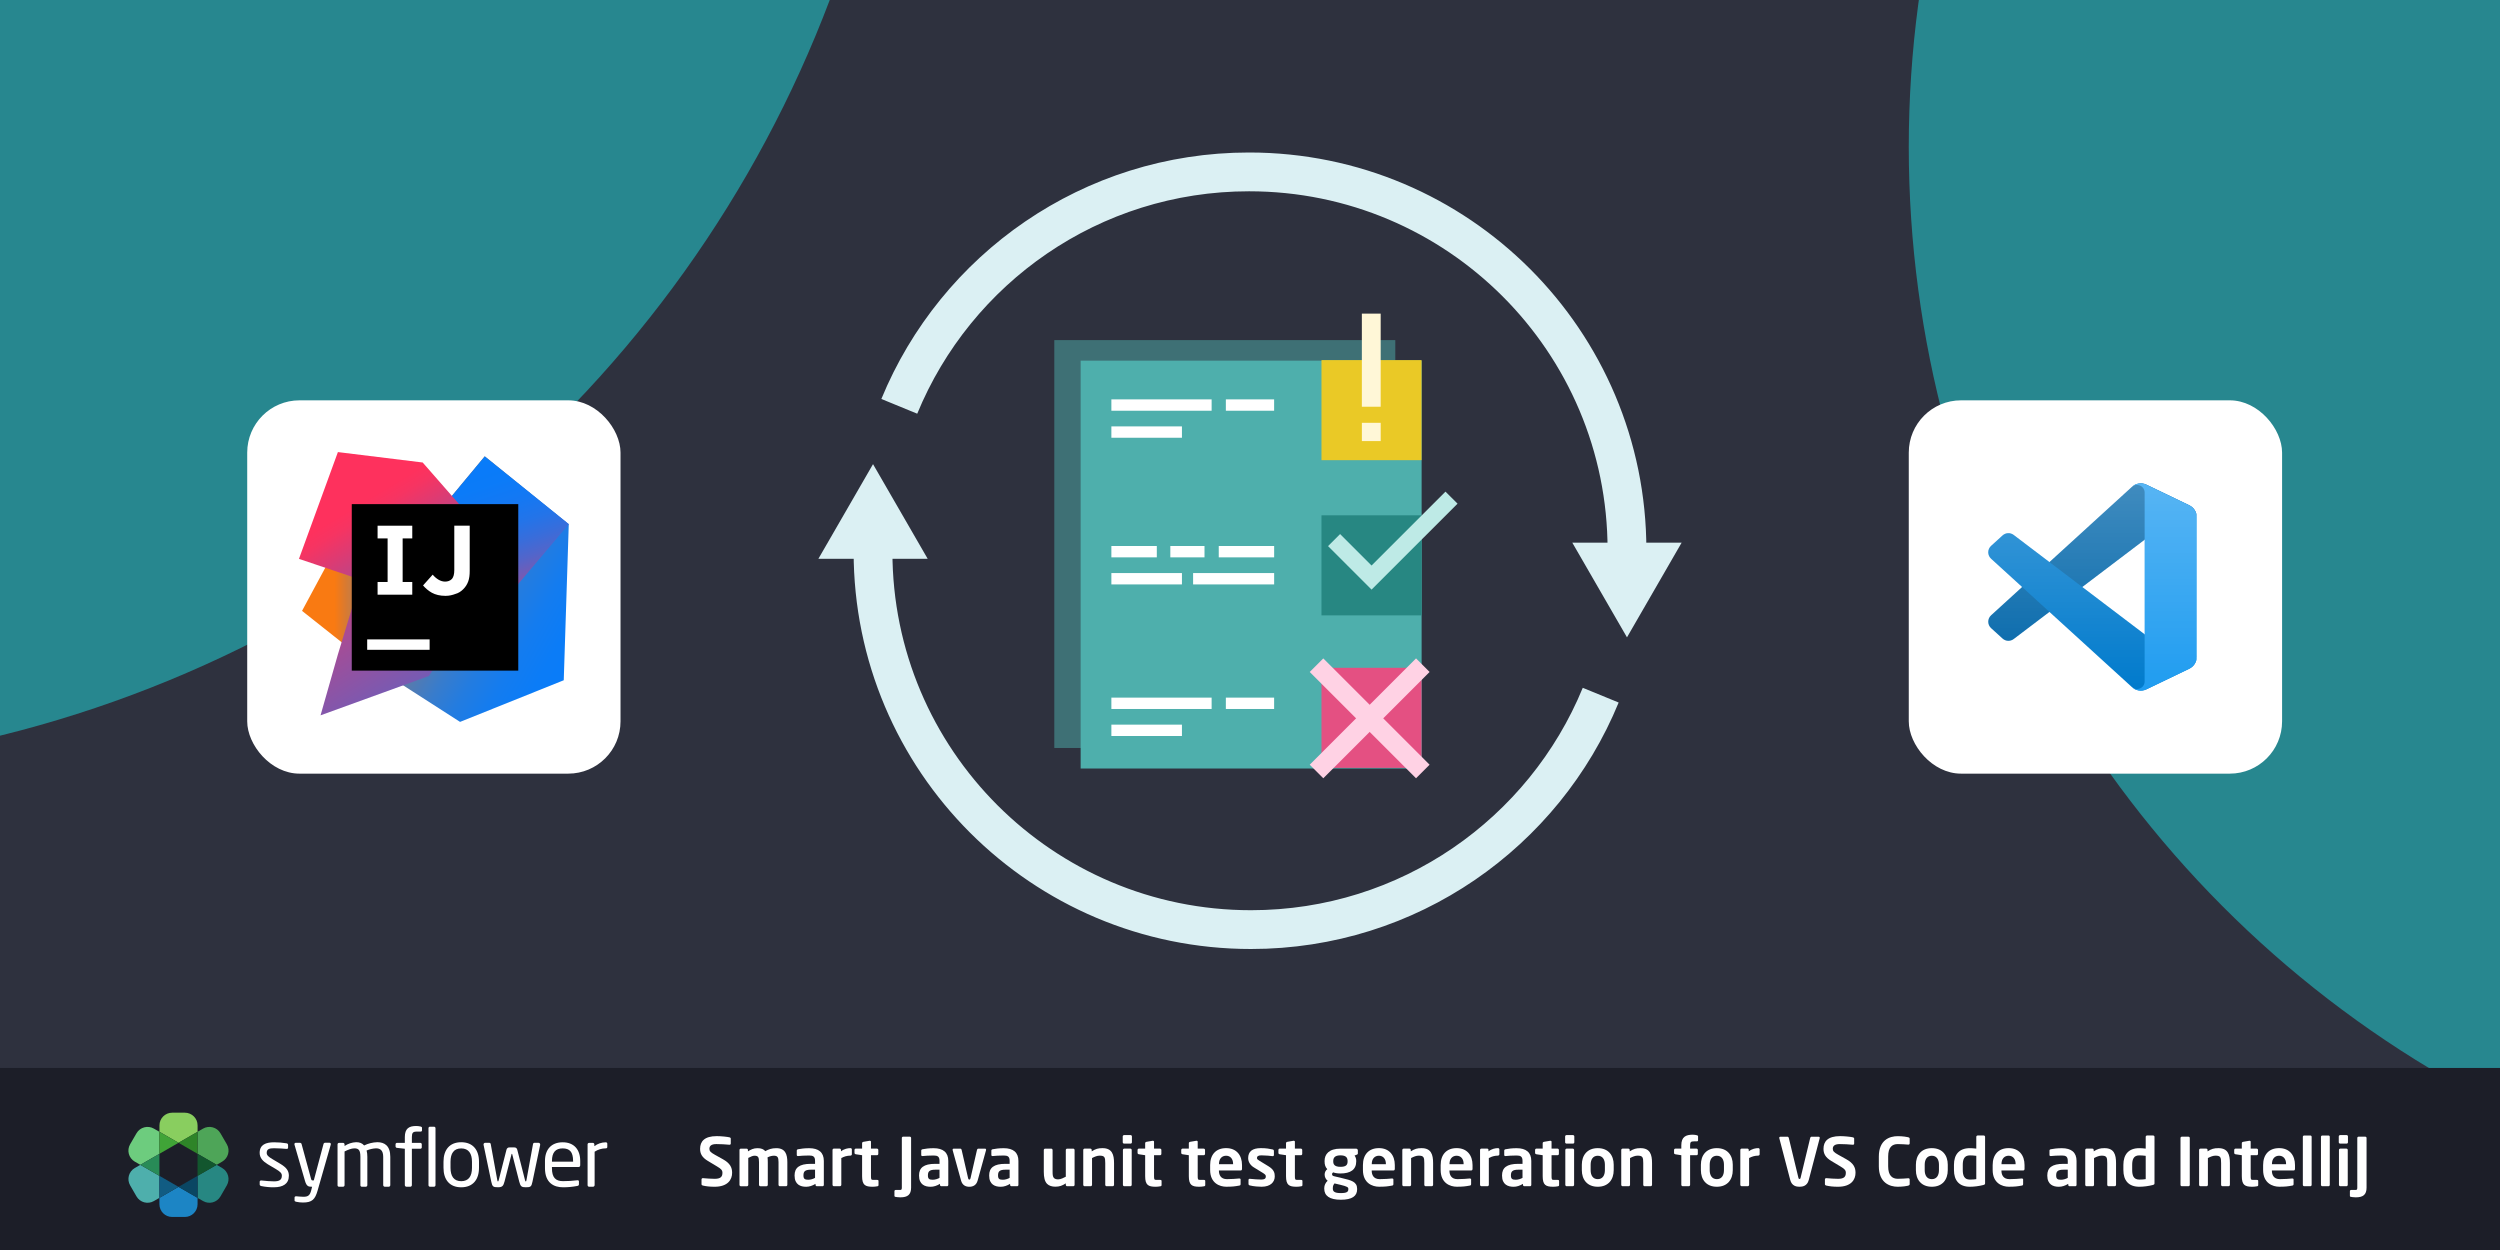 <?xml version="1.0" encoding="UTF-8" standalone="no"?>
<svg
   xmlns:dc="http://purl.org/dc/elements/1.1/"
   xmlns:cc="http://creativecommons.org/ns#"
   xmlns:rdf="http://www.w3.org/1999/02/22-rdf-syntax-ns#"
   xmlns:svg="http://www.w3.org/2000/svg"
   xmlns="http://www.w3.org/2000/svg"
   xmlns:sodipodi="http://sodipodi.sourceforge.net/DTD/sodipodi-0.dtd"
   xmlns:inkscape="http://www.inkscape.org/namespaces/inkscape"
   id="Layer_1"
   data-name="Layer 1"
   width="1200"
   height="600"
   viewBox="0 0 1200 600"
   version="1.1"
   sodipodi:docname="header.svg"
   inkscape:version="1.0.1 (3bc2e813f5, 2020-09-07)">
  <sodipodi:namedview
     pagecolor="#ffffff"
     bordercolor="#666666"
     borderopacity="1"
     objecttolerance="10"
     gridtolerance="10"
     guidetolerance="10"
     inkscape:pageopacity="0"
     inkscape:pageshadow="2"
     inkscape:window-width="1751"
     inkscape:window-height="1075"
     id="namedview341"
     showgrid="false"
     inkscape:zoom="0.82333333"
     inkscape:cx="599.47682"
     inkscape:cy="300.98719"
     inkscape:window-x="0"
     inkscape:window-y="0"
     inkscape:window-maximized="0"
     inkscape:current-layer="g338" />
  <defs
     id="defs81">
    <clipPath
       id="clippath">
      <rect
         width="1200"
         height="600"
         fill="none"
         id="rect2" />
    </clipPath>
    <linearGradient
       id="linear-gradient"
       x1="144.98"
       y1="-2572.86"
       x2="205.11"
       y2="-2572.86"
       gradientTransform="translate(0 -2281.67) scale(1 -1)"
       gradientUnits="userSpaceOnUse">
      <stop
         offset=".26"
         stop-color="#f97a12"
         id="stop5" />
      <stop
         offset=".46"
         stop-color="#b07b58"
         id="stop7" />
      <stop
         offset=".72"
         stop-color="#577bae"
         id="stop9" />
      <stop
         offset=".91"
         stop-color="#1e7ce5"
         id="stop11" />
      <stop
         offset="1"
         stop-color="#087cfa"
         id="stop13" />
    </linearGradient>
    <linearGradient
       id="linear-gradient-2"
       x1="191.15"
       y1="-2544.74"
       x2="290.42"
       y2="-2599.67"
       gradientTransform="translate(0 -2281.67) scale(1 -1)"
       gradientUnits="userSpaceOnUse">
      <stop
         offset="0"
         stop-color="#f97a12"
         id="stop16" />
      <stop
         offset=".07"
         stop-color="#cb7a3e"
         id="stop18" />
      <stop
         offset=".15"
         stop-color="#9e7b6a"
         id="stop20" />
      <stop
         offset=".24"
         stop-color="#757b91"
         id="stop22" />
      <stop
         offset=".33"
         stop-color="#537bb1"
         id="stop24" />
      <stop
         offset=".43"
         stop-color="#387ccc"
         id="stop26" />
      <stop
         offset=".54"
         stop-color="#237ce0"
         id="stop28" />
      <stop
         offset=".66"
         stop-color="#147cef"
         id="stop30" />
      <stop
         offset=".79"
         stop-color="#0b7cf7"
         id="stop32" />
      <stop
         offset="1"
         stop-color="#087cfa"
         id="stop34" />
    </linearGradient>
    <linearGradient
       id="linear-gradient-3"
       x1="260.49"
       y1="-2578.06"
       x2="232.86"
       y2="-2495.48"
       gradientTransform="translate(0 -2281.67) scale(1 -1)"
       gradientUnits="userSpaceOnUse">
      <stop
         offset="0"
         stop-color="#fe315d"
         id="stop37" />
      <stop
         offset=".08"
         stop-color="#cb417e"
         id="stop39" />
      <stop
         offset=".16"
         stop-color="#9e4e9b"
         id="stop41" />
      <stop
         offset=".25"
         stop-color="#755bb4"
         id="stop43" />
      <stop
         offset=".34"
         stop-color="#5365ca"
         id="stop45" />
      <stop
         offset=".44"
         stop-color="#386ddb"
         id="stop47" />
      <stop
         offset=".54"
         stop-color="#2374e9"
         id="stop49" />
      <stop
         offset=".66"
         stop-color="#1478f3"
         id="stop51" />
      <stop
         offset=".79"
         stop-color="#0b7bf8"
         id="stop53" />
      <stop
         offset="1"
         stop-color="#087cfa"
         id="stop55" />
    </linearGradient>
    <linearGradient
       id="linear-gradient-4"
       x1="163.28"
       y1="-2529.18"
       x2="246.17"
       y2="-2666.28"
       gradientTransform="translate(0 -2281.67) scale(1 -1)"
       gradientUnits="userSpaceOnUse">
      <stop
         offset="0"
         stop-color="#fe315d"
         id="stop58" />
      <stop
         offset=".04"
         stop-color="#f63462"
         id="stop60" />
      <stop
         offset=".1"
         stop-color="#df3a71"
         id="stop62" />
      <stop
         offset=".17"
         stop-color="#c24383"
         id="stop64" />
      <stop
         offset=".29"
         stop-color="#ad4a91"
         id="stop66" />
      <stop
         offset=".55"
         stop-color="#755bb4"
         id="stop68" />
      <stop
         offset=".92"
         stop-color="#1d76ed"
         id="stop70" />
      <stop
         offset="1"
         stop-color="#087cfa"
         id="stop72" />
    </linearGradient>
    <mask
       id="mask"
       x="941.6"
       y="217.84"
       width="128.49"
       height="127.82"
       maskUnits="userSpaceOnUse" />
    <linearGradient
       id="linear-gradient-5"
       x1="1005.77"
       y1="-2499.51"
       x2="1005.77"
       y2="-2627.33"
       gradientTransform="translate(0 -2281.67) scale(1 -1)"
       gradientUnits="userSpaceOnUse">
      <stop
         offset="0"
         stop-color="#fff"
         id="stop76" />
      <stop
         offset="1"
         stop-color="#fff"
         stop-opacity="0"
         id="stop78" />
    </linearGradient>
    <filter
       id="filter0_d"
       x="-8.394"
       y="15.829"
       width="116.727"
       height="92.246"
       filterUnits="userSpaceOnUse"
       color-interpolation-filters="sRGB">
      <feFlood
         flood-opacity="0"
         result="BackgroundImageFix"
         id="feFlood364" />
      <feColorMatrix
         in="SourceAlpha"
         type="matrix"
         values="0 0 0 0 0 0 0 0 0 0 0 0 0 0 0 0 0 0 127 0"
         id="feColorMatrix366" />
      <feOffset
         id="feOffset368" />
      <feGaussianBlur
         stdDeviation="4.167"
         id="feGaussianBlur370" />
      <feColorMatrix
         type="matrix"
         values="0 0 0 0 0 0 0 0 0 0 0 0 0 0 0 0 0 0 0.25 0"
         id="feColorMatrix372" />
      <feBlend
         mode="overlay"
         in2="BackgroundImageFix"
         result="effect1_dropShadow"
         id="feBlend374" />
      <feBlend
         mode="normal"
         in="SourceGraphic"
         in2="effect1_dropShadow"
         result="shape"
         id="feBlend376" />
    </filter>
    <filter
       id="filter1_d"
       x="60.417"
       y="-8.076"
       width="47.917"
       height="116.151"
       filterUnits="userSpaceOnUse"
       color-interpolation-filters="sRGB">
      <feFlood
         flood-opacity="0"
         result="BackgroundImageFix"
         id="feFlood379" />
      <feColorMatrix
         in="SourceAlpha"
         type="matrix"
         values="0 0 0 0 0 0 0 0 0 0 0 0 0 0 0 0 0 0 127 0"
         id="feColorMatrix381" />
      <feOffset
         id="feOffset383" />
      <feGaussianBlur
         stdDeviation="4.167"
         id="feGaussianBlur385" />
      <feColorMatrix
         type="matrix"
         values="0 0 0 0 0 0 0 0 0 0 0 0 0 0 0 0 0 0 0.25 0"
         id="feColorMatrix387" />
      <feBlend
         mode="overlay"
         in2="BackgroundImageFix"
         result="effect1_dropShadow"
         id="feBlend389" />
      <feBlend
         mode="normal"
         in="SourceGraphic"
         in2="effect1_dropShadow"
         result="shape"
         id="feBlend391" />
    </filter>
    <linearGradient
       id="paint0_linear"
       x1="49.939"
       y1="0.258"
       x2="49.939"
       y2="99.742"
       gradientUnits="userSpaceOnUse">
      <stop
         stop-color="white"
         id="stop394" />
      <stop
         offset="1"
         stop-color="white"
         stop-opacity="0"
         id="stop396" />
    </linearGradient>
  </defs>
  <g
     clip-path="url(#clippath)"
     id="g338">
    <rect
       x="-42.01"
       y="-59.97"
       width="1285.79"
       height="637.19"
       fill="#2e313e"
       id="rect83" />
    <circle
       cx="1432.48"
       cy="70.54"
       r="516.27"
       fill="#27878f"
       id="circle85" />
    <circle
       cx="-136.96"
       cy="-202.51"
       r="572.26"
       fill="#27878f"
       id="circle87" />
    <rect
       x="118.66"
       y="192.16"
       width="179.19"
       height="179.19"
       rx="25.09"
       ry="25.09"
       fill="#fff"
       id="rect89" />
    <rect
       x="916.21"
       y="192.16"
       width="179.19"
       height="179.19"
       rx="25.09"
       ry="25.09"
       fill="#fff"
       id="rect91" />
    <g
       id="g113">
      <g
         id="g101">
        <polygon
           points="176.25 318.01 144.98 293.22 160.52 264.36 205.11 281.75 176.25 318.01"
           fill="url(#linear-gradient)"
           id="polygon93" />
        <polygon
           points="273.01 251.6 270.6 326.52 220.83 346.51 190.86 327.26 234.71 281.75 215.47 239.76 232.68 219.04 273.01 251.6"
           fill="url(#linear-gradient-2)"
           id="polygon95" />
        <polygon
           points="273.01 251.6 233.6 298.22 215.47 239.76 232.68 219.04 273.01 251.6"
           fill="url(#linear-gradient-3)"
           id="polygon97" />
        <polygon
           points="205.85 324.49 153.86 343.36 162.19 314.13 173.1 278.24 143.5 268.25 162.19 217 202.89 222 242.85 267.69 205.85 324.49"
           fill="url(#linear-gradient-4)"
           id="polygon99" />
      </g>
      <g
         id="g111">
        <rect
           x="168.85"
           y="241.98"
           width="79.92"
           height="79.92"
           id="rect103" />
        <rect
           x="176.25"
           y="306.91"
           width="29.97"
           height="5"
           fill="#fff"
           id="rect105" />
        <polygon
           points="197.89 258.44 197.89 252.34 181.24 252.34 181.24 258.44 186.05 258.44 186.05 279.35 181.24 279.35 181.24 285.45 197.89 285.45 197.89 279.35 193.27 279.35 193.27 258.44 197.89 258.44"
           fill="#fff"
           id="polygon107" />
        <path
           d="M213.8,286.01c-2.59,0-4.81-.56-6.48-1.48s-3.15-2.22-4.26-3.52l4.63-5.18c.93,1.11,1.85,1.85,2.78,2.41s2.04,.93,3.15,.93c1.3,0,2.41-.37,3.33-1.3,.74-.93,1.11-2.22,1.11-4.26v-21.28h7.4v21.65c0,2.04-.19,3.7-.74,5.18-.56,1.48-1.3,2.59-2.41,3.7-.93,.93-2.22,1.85-3.7,2.22-1.48,.56-2.96,.93-4.81,.93"
           fill="#fff"
           id="path109" />
      </g>
    </g>
    <rect
       x="-238.29"
       y="512.62"
       width="1632.91"
       height="229.58"
       fill="#1c1e28"
       id="rect115" />
    <g
       id="g262">
      <g
         id="Ebene_1"
         data-name="Ebene 1">
        <path
           d="M131.51,569.9c-2.03,.02-4.06-.18-6.05-.58-.49-.12-.81-.35-.81-.77v-1.34c.02-.34,.32-.6,.66-.58,0,0,.02,0,.03,0h.15c1.84,.23,4.63,.42,6.01,.42,2.49,0,3.79-.65,3.79-2.72,0-1.15-.69-1.88-2.87-3.18l-3.87-2.29c-2.33-1.42-3.91-3.06-3.91-5.47,0-3.98,2.99-5.09,6.93-5.09,2,0,4,.16,5.98,.49,.49,.08,.73,.35,.73,.77v1.26c.04,.32-.19,.61-.51,.65-.04,0-.09,0-.13,0h-.12c-1.34-.12-3.79-.31-5.94-.31s-3.56,.27-3.56,2.22c0,1.15,.88,1.88,2.64,2.93l3.79,2.26c3.18,1.88,4.21,3.52,4.21,5.78,0,3.91-2.87,5.54-7.16,5.54Z"
           fill="#fff"
           id="path117" />
        <path
           d="M158.75,549.48l-6.32,22.06c-1.19,4.14-2.6,5.67-7.01,5.67-1.08,0-2.16-.12-3.22-.35-.46-.12-.81-.23-.81-.61v-1.42c0-.42,.31-.61,.73-.61h.1c.84,.08,2.56,.23,3.42,.23,2.18,0,3.14-.58,3.79-3.26l.38-1.57h-.54c-1.15,0-2.14-.27-2.83-2.64l-5.08-17.51c-.03-.09-.04-.18-.04-.27-.02-.34,.24-.63,.58-.65,.04,0,.08,0,.11,0h2.1c.32,.05,.58,.29,.65,.61l4.52,16.6c.19,.77,.46,.84,.73,.84h.61l4.67-17.5c.09-.33,.38-.56,.73-.58h2.14c.33-.02,.61,.24,.63,.56,0,.04,0,.08,0,.11,0,.09,0,.18-.03,.26Z"
           fill="#fff"
           id="path119" />
        <path
           d="M186.57,569.63h-1.86c-.42,0-.77-.34-.77-.77h0v-13.56c0-3.22-1.49-4.1-3.49-4.1-1.54,.08-3.06,.43-4.48,1.04,.25,.98,.36,1.98,.35,2.99v13.63c.02,.4-.29,.74-.69,.77,0,0,0,0,0,0h-2.01c-.39-.04-.67-.38-.63-.77,0,0,0,0,0,0v-13.63c0-3.33-.98-4.02-2.93-4.02-1.38,0-3.06,.69-4.67,1.49v16.16c.02,.4-.29,.74-.69,.77,0,0,0,0,0,0h-2.03c-.39-.03-.68-.36-.65-.75,0,0,0,0,0-.01v-19.53c-.02-.41,.3-.75,.71-.77,0,0,.01,0,.02,0h1.91c.41,0,.73,.34,.73,.75,0,0,0,.01,0,.02v.73c1.65-1.11,3.57-1.74,5.56-1.82,1.65,0,2.87,.46,3.83,1.57,1.98-.97,4.14-1.51,6.35-1.57,3.45,0,6.21,1.72,6.21,7.05v13.57c0,.42-.34,.76-.76,.77Z"
           fill="#fff"
           id="path121" />
        <path
           d="M201.87,543.17h-1.84c-1.8,0-2.33,.54-2.33,2.64v2.76h4.02c.39-.02,.71,.28,.73,.67,0,0,0,.01,0,.02v1.49c0,.37-.31,.66-.68,.65-.02,0-.03,0-.05,0h-4.02v17.47c0,.4-.32,.74-.73,.77h-1.88c-.42-.02-.75-.35-.77-.77v-17.47l-3.72-.42c-.39,0-.71-.3-.73-.69v-1.04c0-.39,.32-.69,.71-.69,0,0,.01,0,.02,0h3.72v-2.76c0-4.1,1.99-5.32,5.37-5.32,.72-.01,1.44,.07,2.14,.23,.42,.12,.73,.27,.73,.61v1.26c0,.42-.29,.58-.7,.58Z"
           fill="#fff"
           id="path123" />
        <path
           d="M208.35,569.63h-1.99c-.4-.02-.71-.37-.69-.77v-27.31c-.02-.38,.28-.71,.66-.73,.01,0,.02,0,.03,0h1.99c.39,0,.69,.32,.69,.71,0,0,0,.01,0,.02v27.31c.02,.4-.29,.74-.69,.77h0Z"
           fill="#fff"
           id="path125" />
        <path
           d="M221.38,569.9c-5.63,0-8.5-3.72-8.5-9.35v-2.93c0-5.63,2.87-9.35,8.5-9.35s8.54,3.72,8.54,9.35v2.93c0,5.63-2.91,9.35-8.54,9.35Zm5.17-12.26c0-3.91-1.57-6.4-5.17-6.4s-5.13,2.44-5.13,6.4v2.93c0,3.91,1.53,6.4,5.13,6.4s5.17-2.44,5.17-6.4v-2.93Z"
           fill="#fff"
           id="path127" />
        <path
           d="M259.3,549.48l-3.72,17.77c-.49,2.41-.92,2.64-3.22,2.64-1.99,0-2.53-.35-3.14-2.76l-3.33-13.03q-.08-.27-.19-.27c-.11,0-.12,0-.19,.27l-3.33,13.02c-.58,2.22-1.15,2.76-3.14,2.76-2.3,0-2.72-.27-3.22-2.64l-3.72-17.77v-.15c0-.41,.32-.75,.73-.77h2.07c.34,.02,.61,.28,.65,.61l3.18,17.46c.08,.46,.19,.46,.31,.46s.23-.12,.31-.46l3.75-14.71c.12-.73,.8-1.23,1.53-1.15h2.14c.73-.09,1.41,.42,1.53,1.15l3.75,14.71c.08,.35,.19,.46,.31,.46s.23,0,.31-.46l3.18-17.46c.04-.32,.3-.57,.62-.61h2.07c.41,.02,.73,.36,.73,.77l.02,.15Z"
           fill="#fff"
           id="path129" />
        <path
           d="M277.76,560.17h-12.83v.54c0,4.56,1.8,6.24,5.32,6.24,2.29,0,4.57-.13,6.84-.42h.19c.3-.04,.57,.17,.61,.47,0,.02,0,.05,0,.07v1.3c0,.49-.15,.77-.77,.88-2.25,.44-4.54,.66-6.84,.65-4.39,0-8.69-2.07-8.69-9.19v-3.45c0-5.48,3.03-8.96,8.5-8.96s8.42,3.53,8.42,8.96v2.07c-.03,.5-.3,.84-.76,.84Zm-2.68-2.93c0-4.33-1.65-6.01-5.01-6.01s-5.13,1.88-5.13,6.01v.35h10.15v-.35Z"
           fill="#fff"
           id="path131" />
        <path
           d="M290.7,551.21c-1.88,.02-3.71,.58-5.28,1.61v16.05c-.02,.42-.35,.75-.77,.77h-1.88c-.41-.02-.73-.36-.73-.77v-19.53c-.02-.41,.3-.75,.71-.77,0,0,.01,0,.02,0h1.8c.41,.01,.73,.35,.72,.76,0,0,0,0,0,.01v.81c1.56-1.17,3.45-1.81,5.4-1.84,.54,0,.81,.23,.81,.69v1.57c0,.42-.26,.65-.8,.65Z"
           fill="#fff"
           id="path133" />
        <polygon
           points="85.68 548.54 85.68 548.54 85.68 548.54 76.52 553.83 76.52 564.4 85.68 569.69 94.83 564.4 94.83 553.83 85.68 548.54"
           fill="none"
           id="polygon135" />
        <path
           d="M103.99,559.12l2.65-1.53c2.92-1.68,3.93-5.41,2.25-8.33,0,0-.01-.02-.02-.03l-3.05-5.26c-1.68-2.92-5.42-3.92-8.34-2.24,0,0,0,0,0,0l-2.65,1.53v10.57l9.16,5.29Z"
           fill="#4ea558"
           id="path137" />
        <path
           d="M85.68,569.69h0l-9.16,5.29h0v3.06c0,3.37,2.73,6.1,6.1,6.1h6.1c3.37,0,6.11-2.73,6.11-6.1,0,0,0,0,0,0v-3.06h0l-9.16-5.29Z"
           fill="#1c85c5"
           id="path139" />
        <path
           d="M76.52,553.83v-10.57l-2.66-1.53c-2.92-1.68-6.65-.68-8.34,2.24l-3.05,5.26c-1.7,2.91-.71,6.65,2.21,8.35,0,0,.02,0,.03,.01l2.65,1.53h0l9.16-5.29Z"
           fill="#6dcc7e"
           id="path141" />
        <polygon
           points="85.68 548.54 85.68 548.54 76.52 553.83 76.52 564.4 76.52 564.4 76.52 553.83 85.68 548.54"
           fill="#6dcc7e"
           id="polygon143" />
        <polygon
           points="76.52 564.4 85.68 569.69 85.68 569.69 76.52 564.4 76.52 564.4"
           fill="#4eafac"
           id="polygon145" />
        <path
           d="M67.36,559.12h0l-2.66,1.53c-2.92,1.69-3.92,5.42-2.23,8.34,0,0,0,0,0,0l3.05,5.29c1.69,2.92,5.42,3.92,8.34,2.23l2.65-1.53h0v-10.57l-9.15-5.28Z"
           fill="#4eafac"
           id="path147" />
        <polygon
           points="76.52 564.4 76.52 574.98 85.68 569.69 76.52 564.4"
           fill="#115c83"
           id="polygon149" />
        <polygon
           points="76.52 564.4 76.52 564.4 76.52 564.4 76.52 553.83 67.36 559.12 67.36 559.12 67.36 559.12 76.52 564.4"
           fill="#288b57"
           id="polygon151" />
        <path
           d="M106.64,560.65l-2.65-1.53-9.16,5.28-9.16,5.29h0l9.16-5.29v10.58l2.65,1.53c2.92,1.69,6.65,.69,8.34-2.23h0s3.05-5.29,3.05-5.29c1.69-2.92,.69-6.65-2.23-8.34,0,0,0,0,0,0Z"
           fill="#278782"
           id="path153" />
        <polygon
           points="94.83 564.4 103.99 559.12 94.83 553.83 94.83 564.4"
           fill="#12562e"
           id="polygon155" />
        <polygon
           points="85.68 569.69 94.83 574.98 94.83 574.98 94.83 564.4 85.68 569.69"
           fill="#0a4663"
           id="polygon157" />
        <path
           d="M85.68,548.54h0l9.16-5.28v-3.07c0-3.37-2.73-6.1-6.1-6.1,0,0,0,0,0,0h-6.1c-3.37,0-6.1,2.73-6.1,6.1v3.06h0l9.16,5.29Z"
           fill="#89ce5f"
           id="path159" />
        <polygon
           points="94.83 553.83 94.83 543.26 85.68 548.54 94.83 553.83"
           fill="#2e8428"
           id="polygon161" />
        <polygon
           points="85.68 548.54 76.52 543.26 76.52 543.26 76.52 553.83 85.68 548.54"
           fill="#40a437"
           id="polygon163" />
      </g>
      <g
         id="g260">
        <path
           d="M343,569.64c-2.4,0-4.13-.22-5.66-.58-.32-.06-.61-.29-.61-.64v-2.3c0-.35,.29-.61,.61-.61h.06c1.28,.16,4.48,.32,5.66,.32,2.85,0,3.71-1.02,3.71-2.88,0-1.25-.61-1.89-2.72-3.14l-4.22-2.53c-2.98-1.76-3.78-3.62-3.78-5.86,0-3.52,2.05-6.08,8-6.08,2.11,0,5.06,.32,6.14,.58,.32,.06,.58,.29,.58,.61v2.37c0,.32-.22,.58-.54,.58h-.06c-2.11-.19-4.22-.32-6.3-.32-2.37,0-3.36,.83-3.36,2.27,0,1.06,.54,1.7,2.62,2.85l3.84,2.14c3.52,1.95,4.45,4,4.45,6.53,0,3.23-2.02,6.69-8.42,6.69Z"
           fill="#fff"
           id="path166" />
        <path
           d="M377.27,569.39h-2.94c-.35,0-.64-.32-.64-.67v-10.88c0-2.46-.51-3.1-2.3-3.1-.61,0-1.82,.19-2.98,.8,.1,.7,.13,1.5,.13,2.3v10.88c0,.35-.29,.67-.64,.67h-2.94c-.35,0-.64-.32-.64-.67v-10.88c0-2.46-.42-3.1-2.21-3.1-.67,0-1.63,.35-2.94,1.06v12.93c0,.35-.29,.67-.64,.67h-2.94c-.35,0-.64-.32-.64-.67v-16.74c0-.35,.29-.64,.64-.64h2.78c.35,0,.64,.29,.64,.64v.67c1.34-.86,2.69-1.54,4.58-1.54s3.01,.54,3.74,1.44c1.63-.9,3.07-1.44,5.28-1.44,4.35,0,5.31,2.98,5.31,6.72v10.88c0,.35-.29,.67-.64,.67Z"
           fill="#fff"
           id="path168" />
        <path
           d="M394.81,569.39h-2.72c-.35,0-.64-.29-.64-.64v-.51c-1.47,.9-2.98,1.41-4.51,1.41-2.66,0-5.54-1.02-5.54-5.34v-.13c0-3.65,2.24-5.54,7.81-5.54h2.02v-1.41c0-2.08-.93-2.59-2.82-2.59-2.05,0-4.16,.13-5.22,.26h-.16c-.32,0-.58-.1-.58-.54v-2.05c0-.35,.19-.58,.61-.67,1.28-.26,3.14-.51,5.34-.51,4.54,0,7.04,2.02,7.04,6.11v11.52c0,.35-.29,.64-.64,.64Zm-3.58-7.94h-2.02c-2.91,0-3.55,.93-3.55,2.72v.13c0,1.57,.7,1.98,2.3,1.98,1.15,0,2.34-.38,3.26-.9v-3.94Z"
           fill="#fff"
           id="path170" />
        <path
           d="M408.25,554.7c-1.73,0-3.07,.45-4.42,1.15v12.86c0,.35-.29,.67-.64,.67h-2.94c-.35,0-.64-.32-.64-.67v-16.74c0-.35,.29-.64,.64-.64h2.78c.35,0,.64,.29,.64,.64v.67c1.57-1.22,3.3-1.54,4.58-1.54,.35,0,.64,.29,.64,.64v2.3c0,.35-.29,.64-.64,.64Z"
           fill="#fff"
           id="path172" />
        <path
           d="M421.08,569.42c-.77,.13-1.47,.22-2.18,.22-3.62,0-5.09-.8-5.09-5.09v-10.05l-3.01-.45c-.35-.06-.64-.29-.64-.64v-1.44c0-.35,.29-.64,.64-.64h3.01v-2.62c0-.35,.29-.58,.64-.64l2.98-.51h.13c.29,0,.51,.16,.51,.48v3.3h2.88c.35,0,.64,.29,.64,.64v1.89c0,.35-.29,.64-.64,.64h-2.88v10.05c0,1.6,.1,1.79,1.25,1.79h1.7c.42,0,.67,.16,.67,.48v2.02c0,.32-.19,.51-.61,.58Z"
           fill="#fff"
           id="path174" />
        <path
           d="M432.21,574.73c-.96,0-2.34-.19-2.56-.26-.19-.06-.32-.22-.32-.45v-2.27c0-.35,.29-.58,.64-.58h2.11c.58,0,.8-.19,.8-1.12v-23.84c0-.35,.29-.61,.64-.61h3.17c.35,0,.64,.26,.64,.61v23.84c0,3.39-1.66,4.67-5.12,4.67Z"
           fill="#fff"
           id="path176" />
        <path
           d="M454.55,569.39h-2.72c-.35,0-.64-.29-.64-.64v-.51c-1.47,.9-2.98,1.41-4.51,1.41-2.66,0-5.54-1.02-5.54-5.34v-.13c0-3.65,2.24-5.54,7.81-5.54h2.02v-1.41c0-2.08-.93-2.59-2.82-2.59-2.05,0-4.16,.13-5.22,.26h-.16c-.32,0-.58-.1-.58-.54v-2.05c0-.35,.19-.58,.61-.67,1.28-.26,3.14-.51,5.34-.51,4.54,0,7.04,2.02,7.04,6.11v11.52c0,.35-.29,.64-.64,.64Zm-3.58-7.94h-2.02c-2.91,0-3.55,.93-3.55,2.72v.13c0,1.57,.7,1.98,2.3,1.98,1.15,0,2.34-.38,3.26-.9v-3.94Z"
           fill="#fff"
           id="path178" />
        <path
           d="M473.3,552.08l-4.03,14.56c-.64,2.37-2.37,3.01-4,3.01s-3.33-.64-3.97-3.01l-4.03-14.56c-.03-.06-.03-.16-.03-.22,0-.29,.22-.51,.51-.51h3.2c.29,0,.54,.22,.64,.64l3.07,13.41c.13,.61,.35,.8,.61,.8s.48-.19,.61-.8l3.07-13.41c.1-.42,.38-.64,.67-.64h3.2c.29,0,.51,.22,.51,.51,0,.06,0,.16-.03,.22Z"
           fill="#fff"
           id="path180" />
        <path
           d="M488.21,569.39h-2.72c-.35,0-.64-.29-.64-.64v-.51c-1.47,.9-2.98,1.41-4.51,1.41-2.66,0-5.54-1.02-5.54-5.34v-.13c0-3.65,2.24-5.54,7.81-5.54h2.02v-1.41c0-2.08-.93-2.59-2.82-2.59-2.05,0-4.16,.13-5.22,.26h-.16c-.32,0-.58-.1-.58-.54v-2.05c0-.35,.19-.58,.61-.67,1.28-.26,3.14-.51,5.34-.51,4.54,0,7.04,2.02,7.04,6.11v11.52c0,.35-.29,.64-.64,.64Zm-3.58-7.94h-2.02c-2.91,0-3.55,.93-3.55,2.72v.13c0,1.57,.7,1.98,2.3,1.98,1.15,0,2.34-.38,3.26-.9v-3.94Z"
           fill="#fff"
           id="path182" />
        <path
           d="M515.16,569.39h-2.94c-.35,0-.64-.29-.64-.64v-.74c-1.66,1.09-2.98,1.6-5.02,1.6-1.6,0-3.01-.42-3.94-1.34-1.18-1.18-1.6-3.17-1.6-5.82v-10.43c0-.35,.29-.67,.64-.67h2.94c.35,0,.64,.32,.64,.67v10.43c0,1.6,.13,2.53,.74,3.07,.45,.38,.99,.58,1.98,.58,1.18,0,2.72-.8,3.62-1.28v-12.8c0-.35,.29-.67,.64-.67h2.94c.35,0,.64,.32,.64,.67v16.73c0,.35-.29,.64-.64,.64Z"
           fill="#fff"
           id="path184" />
        <path
           d="M534.1,569.39h-2.94c-.35,0-.64-.32-.64-.67v-10.43c0-2.78-.26-3.58-2.72-3.58-1.09,0-2.27,.45-3.62,1.15v12.86c0,.35-.29,.67-.64,.67h-2.94c-.35,0-.64-.32-.64-.67v-16.74c0-.35,.29-.64,.64-.64h2.78c.35,0,.64,.29,.64,.64v.67c1.86-1.18,3.07-1.54,5.18-1.54,4.61,0,5.54,3.1,5.54,7.17v10.43c0,.35-.29,.67-.64,.67Z"
           fill="#fff"
           id="path186" />
        <path
           d="M542.68,548.94h-3.1c-.35,0-.67-.29-.67-.64v-2.82c0-.35,.32-.64,.67-.64h3.1c.35,0,.64,.29,.64,.64v2.82c0,.35-.29,.64-.64,.64Zm-.1,20.45h-2.94c-.35,0-.64-.32-.64-.67v-16.74c0-.35,.29-.64,.64-.64h2.94c.35,0,.64,.29,.64,.64v16.74c0,.35-.29,.67-.64,.67Z"
           fill="#fff"
           id="path188" />
        <path
           d="M556.95,569.42c-.77,.13-1.47,.22-2.18,.22-3.62,0-5.09-.8-5.09-5.09v-10.05l-3.01-.45c-.35-.06-.64-.29-.64-.64v-1.44c0-.35,.29-.64,.64-.64h3.01v-2.62c0-.35,.29-.58,.64-.64l2.98-.51h.13c.29,0,.51,.16,.51,.48v3.3h2.88c.35,0,.64,.29,.64,.64v1.89c0,.35-.29,.64-.64,.64h-2.88v10.05c0,1.6,.1,1.79,1.25,1.79h1.7c.42,0,.67,.16,.67,.48v2.02c0,.32-.19,.51-.61,.58Z"
           fill="#fff"
           id="path190" />
        <path
           d="M577.91,569.42c-.77,.13-1.47,.22-2.18,.22-3.62,0-5.09-.8-5.09-5.09v-10.05l-3.01-.45c-.35-.06-.64-.29-.64-.64v-1.44c0-.35,.29-.64,.64-.64h3.01v-2.62c0-.35,.29-.58,.64-.64l2.98-.51h.13c.29,0,.51,.16,.51,.48v3.3h2.88c.35,0,.64,.29,.64,.64v1.89c0,.35-.29,.64-.64,.64h-2.88v10.05c0,1.6,.1,1.79,1.25,1.79h1.7c.42,0,.67,.16,.67,.48v2.02c0,.32-.19,.51-.61,.58Z"
           fill="#fff"
           id="path192" />
        <path
           d="M595.51,561.83h-10.43v.1c0,1.86,.77,4.06,3.84,4.06,2.34,0,4.54-.19,5.89-.32h.1c.32,0,.58,.16,.58,.48v2.11c0,.51-.1,.74-.67,.83-2.08,.38-3.33,.54-6.21,.54-3.2,0-7.74-1.73-7.74-8.03v-2.37c0-4.99,2.78-8.13,7.68-8.13s7.62,3.36,7.62,8.13v1.79c0,.51-.19,.8-.64,.8Zm-3.62-3.14c0-2.5-1.38-3.94-3.36-3.94s-3.42,1.41-3.42,3.94v.13h6.78v-.13Z"
           fill="#fff"
           id="path194" />
        <path
           d="M605.62,569.64c-1.25,0-3.94-.16-5.73-.64-.38-.1-.61-.35-.61-.74v-1.92c0-.26,.22-.51,.54-.51h.13c1.54,.19,4.42,.35,5.38,.35,1.98,0,2.27-.67,2.27-1.54,0-.61-.38-.99-1.41-1.63l-4.38-2.69c-1.57-.96-2.69-2.56-2.69-4.42,0-3.2,2.02-4.8,6.08-4.8,2.59,0,4.06,.29,5.7,.64,.38,.1,.58,.35,.58,.74v1.86c0,.38-.19,.61-.51,.61h-.13c-.9-.13-3.46-.38-5.28-.38-1.54,0-2.21,.35-2.21,1.34,0,.51,.48,.83,1.28,1.31l4.19,2.56c2.69,1.63,3.07,3.23,3.07,4.86,0,2.78-2.08,4.99-6.27,4.99Z"
           fill="#fff"
           id="path196" />
        <path
           d="M624.56,569.42c-.77,.13-1.47,.22-2.18,.22-3.62,0-5.09-.8-5.09-5.09v-10.05l-3.01-.45c-.35-.06-.64-.29-.64-.64v-1.44c0-.35,.29-.64,.64-.64h3.01v-2.62c0-.35,.29-.58,.64-.64l2.98-.51h.13c.29,0,.51,.16,.51,.48v3.3h2.88c.35,0,.64,.29,.64,.64v1.89c0,.35-.29,.64-.64,.64h-2.88v10.05c0,1.6,.1,1.79,1.25,1.79h1.7c.42,0,.67,.16,.67,.48v2.02c0,.32-.19,.51-.61,.58Z"
           fill="#fff"
           id="path198" />
        <path
           d="M651.25,554.25l-1.06,.42c.51,.74,.8,1.44,.8,2.56v.22c0,4-2.75,5.82-7.58,5.82-1.7,0-2.85-.29-3.49-.54-.38,.26-.54,.54-.54,.83,0,.64,.35,.9,1.09,1.06l3.78,.9c4.35,1.02,7.17,1.7,7.17,5.12v.22c0,3.26-2.4,5.02-7.84,5.02s-7.94-1.95-7.94-5.31v-.29c0-1.31,.61-2.59,1.63-3.52-.9-.67-1.44-1.79-1.44-2.94v-.03c0-.99,.42-1.98,1.28-2.59-.96-.99-1.31-2.14-1.31-3.74v-.22c0-3.2,2.08-5.89,7.62-5.89h7.49c.48,0,.86,.38,.86,.86v1.34c0,.48-.13,.54-.51,.7Zm-4.06,16.38c0-.7-.42-1.12-3.78-1.92l-2.85-.67c-.48,.67-.8,1.09-.8,2.24v.29c0,1.31,.8,2.11,3.81,2.11s3.62-.67,3.62-1.82v-.22Zm-.35-13.34c0-1.54-.67-2.72-3.42-2.72s-3.46,1.22-3.46,2.72v.26c0,1.18,.48,2.53,3.46,2.53,2.66,0,3.42-.93,3.42-2.53v-.26Z"
           fill="#fff"
           id="path200" />
        <path
           d="M668.85,561.83h-10.43v.1c0,1.86,.77,4.06,3.84,4.06,2.34,0,4.54-.19,5.89-.32h.1c.32,0,.58,.16,.58,.48v2.11c0,.51-.1,.74-.67,.83-2.08,.38-3.33,.54-6.21,.54-3.2,0-7.74-1.73-7.74-8.03v-2.37c0-4.99,2.78-8.13,7.68-8.13s7.62,3.36,7.62,8.13v1.79c0,.51-.19,.8-.64,.8Zm-3.62-3.14c0-2.5-1.38-3.94-3.36-3.94s-3.42,1.41-3.42,3.94v.13h6.78v-.13Z"
           fill="#fff"
           id="path202" />
        <path
           d="M687.25,569.39h-2.94c-.35,0-.64-.32-.64-.67v-10.43c0-2.78-.26-3.58-2.72-3.58-1.09,0-2.27,.45-3.62,1.15v12.86c0,.35-.29,.67-.64,.67h-2.94c-.35,0-.64-.32-.64-.67v-16.74c0-.35,.29-.64,.64-.64h2.78c.35,0,.64,.29,.64,.64v.67c1.86-1.18,3.07-1.54,5.18-1.54,4.61,0,5.54,3.1,5.54,7.17v10.43c0,.35-.29,.67-.64,.67Z"
           fill="#fff"
           id="path204" />
        <path
           d="M706.16,561.83h-10.43v.1c0,1.86,.77,4.06,3.84,4.06,2.34,0,4.54-.19,5.89-.32h.1c.32,0,.58,.16,.58,.48v2.11c0,.51-.1,.74-.67,.83-2.08,.38-3.33,.54-6.21,.54-3.2,0-7.74-1.73-7.74-8.03v-2.37c0-4.99,2.78-8.13,7.68-8.13s7.62,3.36,7.62,8.13v1.79c0,.51-.19,.8-.64,.8Zm-3.62-3.14c0-2.5-1.38-3.94-3.36-3.94s-3.42,1.41-3.42,3.94v.13h6.78v-.13Z"
           fill="#fff"
           id="path206" />
        <path
           d="M719.06,554.7c-1.73,0-3.07,.45-4.42,1.15v12.86c0,.35-.29,.67-.64,.67h-2.94c-.35,0-.64-.32-.64-.67v-16.74c0-.35,.29-.64,.64-.64h2.78c.35,0,.64,.29,.64,.64v.67c1.57-1.22,3.3-1.54,4.58-1.54,.35,0,.64,.29,.64,.64v2.3c0,.35-.29,.64-.64,.64Z"
           fill="#fff"
           id="path208" />
        <path
           d="M734.39,569.39h-2.72c-.35,0-.64-.29-.64-.64v-.51c-1.47,.9-2.98,1.41-4.51,1.41-2.66,0-5.54-1.02-5.54-5.34v-.13c0-3.65,2.24-5.54,7.81-5.54h2.02v-1.41c0-2.08-.93-2.59-2.82-2.59-2.05,0-4.16,.13-5.22,.26h-.16c-.32,0-.58-.1-.58-.54v-2.05c0-.35,.19-.58,.61-.67,1.28-.26,3.14-.51,5.34-.51,4.54,0,7.04,2.02,7.04,6.11v11.52c0,.35-.29,.64-.64,.64Zm-3.58-7.94h-2.02c-2.91,0-3.55,.93-3.55,2.72v.13c0,1.57,.7,1.98,2.3,1.98,1.15,0,2.34-.38,3.26-.9v-3.94Z"
           fill="#fff"
           id="path210" />
        <path
           d="M747.76,569.42c-.77,.13-1.47,.22-2.18,.22-3.62,0-5.09-.8-5.09-5.09v-10.05l-3.01-.45c-.35-.06-.64-.29-.64-.64v-1.44c0-.35,.29-.64,.64-.64h3.01v-2.62c0-.35,.29-.58,.64-.64l2.98-.51h.13c.29,0,.51,.16,.51,.48v3.3h2.88c.35,0,.64,.29,.64,.64v1.89c0,.35-.29,.64-.64,.64h-2.88v10.05c0,1.6,.1,1.79,1.25,1.79h1.7c.42,0,.67,.16,.67,.48v2.02c0,.32-.19,.51-.61,.58Z"
           fill="#fff"
           id="path212" />
        <path
           d="M755.03,548.94h-3.1c-.35,0-.67-.29-.67-.64v-2.82c0-.35,.32-.64,.67-.64h3.1c.35,0,.64,.29,.64,.64v2.82c0,.35-.29,.64-.64,.64Zm-.1,20.45h-2.94c-.35,0-.64-.32-.64-.67v-16.74c0-.35,.29-.64,.64-.64h2.94c.35,0,.64,.29,.64,.64v16.74c0,.35-.29,.67-.64,.67Z"
           fill="#fff"
           id="path214" />
        <path
           d="M766.93,569.64c-5.02,0-7.65-3.39-7.65-7.97v-2.59c0-4.58,2.62-7.97,7.65-7.97s7.65,3.39,7.65,7.97v2.59c0,4.58-2.62,7.97-7.65,7.97Zm3.42-10.56c0-2.62-1.18-4.32-3.42-4.32s-3.42,1.7-3.42,4.32v2.59c0,2.62,1.18,4.32,3.42,4.32s3.42-1.7,3.42-4.32v-2.59Z"
           fill="#fff"
           id="path216" />
        <path
           d="M792.34,569.39h-2.94c-.35,0-.64-.32-.64-.67v-10.43c0-2.78-.26-3.58-2.72-3.58-1.09,0-2.27,.45-3.62,1.15v12.86c0,.35-.29,.67-.64,.67h-2.94c-.35,0-.64-.32-.64-.67v-16.74c0-.35,.29-.64,.64-.64h2.78c.35,0,.64,.29,.64,.64v.67c1.86-1.18,3.07-1.54,5.18-1.54,4.61,0,5.54,3.1,5.54,7.17v10.43c0,.35-.29,.67-.64,.67Z"
           fill="#fff"
           id="path218" />
        <path
           d="M814.58,547.85h-1.44c-1.54,0-1.89,.35-1.89,1.92v1.57h3.07c.35,0,.64,.29,.64,.64v1.92c0,.35-.29,.61-.64,.61h-3.07v14.21c0,.35-.29,.67-.64,.67h-2.91c-.35,0-.67-.32-.67-.67v-14.21l-2.85-.45c-.35-.06-.64-.26-.64-.61v-1.47c0-.35,.29-.64,.64-.64h2.85v-1.57c0-4.13,2.21-5.12,5.54-5.12,.77,0,1.31,.13,1.92,.26,.26,.06,.58,.22,.58,.51v1.89c0,.38-.26,.54-.48,.54Z"
           fill="#fff"
           id="path220" />
        <path
           d="M824.08,569.64c-5.02,0-7.65-3.39-7.65-7.97v-2.59c0-4.58,2.62-7.97,7.65-7.97s7.65,3.39,7.65,7.97v2.59c0,4.58-2.62,7.97-7.65,7.97Zm3.42-10.56c0-2.62-1.18-4.32-3.42-4.32s-3.42,1.7-3.42,4.32v2.59c0,2.62,1.18,4.32,3.42,4.32s3.42-1.7,3.42-4.32v-2.59Z"
           fill="#fff"
           id="path222" />
        <path
           d="M843.99,554.7c-1.73,0-3.07,.45-4.42,1.15v12.86c0,.35-.29,.67-.64,.67h-2.94c-.35,0-.64-.32-.64-.67v-16.74c0-.35,.29-.64,.64-.64h2.78c.35,0,.64,.29,.64,.64v.67c1.57-1.22,3.3-1.54,4.58-1.54,.35,0,.64,.29,.64,.64v2.3c0,.35-.29,.64-.64,.64Z"
           fill="#fff"
           id="path224" />
        <path
           d="M873.46,546.32l-5.25,20.06c-.77,2.98-3.07,3.26-4.45,3.26s-3.68-.29-4.45-3.26l-5.25-20.06c0-.06-.03-.1-.03-.16,0-.32,.26-.54,.58-.54h3.39c.29,0,.54,.26,.61,.54l4.64,19.23c.1,.38,.19,.51,.51,.51s.42-.13,.51-.51l4.64-19.23c.06-.29,.32-.54,.61-.54h3.39c.32,0,.58,.22,.58,.54,0,.06-.03,.1-.03,.16Z"
           fill="#fff"
           id="path226" />
        <path
           d="M882.23,569.64c-2.4,0-4.13-.22-5.66-.58-.32-.06-.61-.29-.61-.64v-2.3c0-.35,.29-.61,.61-.61h.06c1.28,.16,4.48,.32,5.66,.32,2.85,0,3.71-1.02,3.71-2.88,0-1.25-.61-1.89-2.72-3.14l-4.22-2.53c-2.98-1.76-3.78-3.62-3.78-5.86,0-3.52,2.05-6.08,8-6.08,2.11,0,5.06,.32,6.14,.58,.32,.06,.58,.29,.58,.61v2.37c0,.32-.22,.58-.54,.58h-.06c-2.11-.19-4.22-.32-6.3-.32-2.37,0-3.36,.83-3.36,2.27,0,1.06,.54,1.7,2.62,2.85l3.84,2.14c3.52,1.95,4.45,4,4.45,6.53,0,3.23-2.02,6.69-8.42,6.69Z"
           fill="#fff"
           id="path228" />
        <path
           d="M915.95,569.13c-.48,.13-2.59,.51-5.05,.51-3.84,0-9.06-1.89-9.06-9.79v-4.7c0-8.03,5.22-9.79,9.06-9.79,2.46,0,4.58,.38,5.05,.51,.42,.13,.7,.29,.7,.74v2.14c0,.38-.16,.67-.64,.67h-.06c-1.12-.1-3.29-.26-4.99-.26-2.69,0-4.64,1.44-4.64,5.98v4.7c0,4.45,1.95,5.98,4.64,5.98,1.7,0,3.87-.16,4.99-.26h.06c.48,0,.64,.29,.64,.67v2.14c0,.45-.29,.61-.7,.74Z"
           fill="#fff"
           id="path230" />
        <path
           d="M927.28,569.64c-5.02,0-7.65-3.39-7.65-7.97v-2.59c0-4.58,2.62-7.97,7.65-7.97s7.65,3.39,7.65,7.97v2.59c0,4.58-2.62,7.97-7.65,7.97Zm3.42-10.56c0-2.62-1.18-4.32-3.42-4.32s-3.42,1.7-3.42,4.32v2.59c0,2.62,1.18,4.32,3.42,4.32s3.42-1.7,3.42-4.32v-2.59Z"
           fill="#fff"
           id="path232" />
        <path
           d="M951.98,568.81c-1.98,.51-4.38,.83-6.43,.83-5.15,0-7.65-3.04-7.65-8.03v-2.46c0-4.99,2.5-8.03,7.65-8.03,.77,0,1.89,.06,3.07,.22v-5.66c0-.35,.29-.64,.64-.64h2.94c.35,0,.64,.29,.64,.64v22.27c0,.48-.13,.67-.86,.86Zm-3.36-14.01c-.9-.13-2.3-.22-3.07-.22-2.75,0-3.42,1.95-3.42,4.58v2.46c0,2.62,.67,4.58,3.42,4.58,1.15,0,2.46-.1,3.07-.22v-11.17Z"
           fill="#fff"
           id="path234" />
        <path
           d="M971.12,561.83h-10.43v.1c0,1.86,.77,4.06,3.84,4.06,2.34,0,4.54-.19,5.89-.32h.1c.32,0,.58,.16,.58,.48v2.11c0,.51-.1,.74-.67,.83-2.08,.38-3.33,.54-6.21,.54-3.2,0-7.74-1.73-7.74-8.03v-2.37c0-4.99,2.78-8.13,7.68-8.13s7.62,3.36,7.62,8.13v1.79c0,.51-.19,.8-.64,.8Zm-3.62-3.14c0-2.5-1.38-3.94-3.36-3.94s-3.42,1.41-3.42,3.94v.13h6.78v-.13Z"
           fill="#fff"
           id="path236" />
        <path
           d="M996.11,569.39h-2.72c-.35,0-.64-.29-.64-.64v-.51c-1.47,.9-2.98,1.41-4.51,1.41-2.66,0-5.54-1.02-5.54-5.34v-.13c0-3.65,2.24-5.54,7.81-5.54h2.02v-1.41c0-2.08-.93-2.59-2.82-2.59-2.05,0-4.16,.13-5.22,.26h-.16c-.32,0-.58-.1-.58-.54v-2.05c0-.35,.19-.58,.61-.67,1.28-.26,3.14-.51,5.34-.51,4.54,0,7.04,2.02,7.04,6.11v11.52c0,.35-.29,.64-.64,.64Zm-3.58-7.94h-2.02c-2.91,0-3.55,.93-3.55,2.72v.13c0,1.57,.7,1.98,2.3,1.98,1.15,0,2.34-.38,3.26-.9v-3.94Z"
           fill="#fff"
           id="path238" />
        <path
           d="M1015.06,569.39h-2.94c-.35,0-.64-.32-.64-.67v-10.43c0-2.78-.26-3.58-2.72-3.58-1.09,0-2.27,.45-3.62,1.15v12.86c0,.35-.29,.67-.64,.67h-2.94c-.35,0-.64-.32-.64-.67v-16.74c0-.35,.29-.64,.64-.64h2.78c.35,0,.64,.29,.64,.64v.67c1.86-1.18,3.07-1.54,5.18-1.54,4.61,0,5.54,3.1,5.54,7.17v10.43c0,.35-.29,.67-.64,.67Z"
           fill="#fff"
           id="path240" />
        <path
           d="M1033.3,568.81c-1.98,.51-4.38,.83-6.43,.83-5.15,0-7.65-3.04-7.65-8.03v-2.46c0-4.99,2.5-8.03,7.65-8.03,.77,0,1.89,.06,3.07,.22v-5.66c0-.35,.29-.64,.64-.64h2.94c.35,0,.64,.29,.64,.64v22.27c0,.48-.13,.67-.86,.86Zm-3.36-14.01c-.9-.13-2.3-.22-3.07-.22-2.75,0-3.42,1.95-3.42,4.58v2.46c0,2.62,.67,4.58,3.42,4.58,1.15,0,2.46-.1,3.07-.22v-11.17Z"
           fill="#fff"
           id="path242" />
        <path
           d="M1050.45,569.39h-3.17c-.35,0-.64-.29-.64-.64v-22.53c0-.35,.29-.61,.64-.61h3.17c.35,0,.64,.26,.64,.61v22.53c0,.35-.29,.64-.64,.64Z"
           fill="#fff"
           id="path244" />
        <path
           d="M1069.71,569.39h-2.94c-.35,0-.64-.32-.64-.67v-10.43c0-2.78-.26-3.58-2.72-3.58-1.09,0-2.27,.45-3.62,1.15v12.86c0,.35-.29,.67-.64,.67h-2.94c-.35,0-.64-.32-.64-.67v-16.74c0-.35,.29-.64,.64-.64h2.78c.35,0,.64,.29,.64,.64v.67c1.86-1.18,3.07-1.54,5.18-1.54,4.61,0,5.54,3.1,5.54,7.17v10.43c0,.35-.29,.67-.64,.67Z"
           fill="#fff"
           id="path246" />
        <path
           d="M1083.34,569.42c-.77,.13-1.47,.22-2.18,.22-3.62,0-5.09-.8-5.09-5.09v-10.05l-3.01-.45c-.35-.06-.64-.29-.64-.64v-1.44c0-.35,.29-.64,.64-.64h3.01v-2.62c0-.35,.29-.58,.64-.64l2.98-.51h.13c.29,0,.51,.16,.51,.48v3.3h2.88c.35,0,.64,.29,.64,.64v1.89c0,.35-.29,.64-.64,.64h-2.88v10.05c0,1.6,.1,1.79,1.25,1.79h1.7c.42,0,.67,.16,.67,.48v2.02c0,.32-.19,.51-.61,.58Z"
           fill="#fff"
           id="path248" />
        <path
           d="M1100.94,561.83h-10.43v.1c0,1.86,.77,4.06,3.84,4.06,2.34,0,4.54-.19,5.89-.32h.1c.32,0,.58,.16,.58,.48v2.11c0,.51-.1,.74-.67,.83-2.08,.38-3.33,.54-6.21,.54-3.2,0-7.74-1.73-7.74-8.03v-2.37c0-4.99,2.78-8.13,7.68-8.13s7.62,3.36,7.62,8.13v1.79c0,.51-.19,.8-.64,.8Zm-3.62-3.14c0-2.5-1.38-3.94-3.36-3.94s-3.42,1.41-3.42,3.94v.13h6.78v-.13Z"
           fill="#fff"
           id="path250" />
        <path
           d="M1108.98,569.39h-2.98c-.35,0-.64-.32-.64-.67v-23.04c0-.35,.29-.64,.64-.64h2.98c.35,0,.61,.29,.61,.64v23.04c0,.35-.26,.67-.61,.67Z"
           fill="#fff"
           id="path252" />
        <path
           d="M1117.68,569.39h-2.98c-.35,0-.64-.32-.64-.67v-23.04c0-.35,.29-.64,.64-.64h2.98c.35,0,.61,.29,.61,.64v23.04c0,.35-.26,.67-.61,.67Z"
           fill="#fff"
           id="path254" />
        <path
           d="M1126.38,548.94h-3.1c-.35,0-.67-.29-.67-.64v-2.82c0-.35,.32-.64,.67-.64h3.1c.35,0,.64,.29,.64,.64v2.82c0,.35-.29,.64-.64,.64Zm-.1,20.45h-2.94c-.35,0-.64-.32-.64-.67v-16.74c0-.35,.29-.64,.64-.64h2.94c.35,0,.64,.29,.64,.64v16.74c0,.35-.29,.67-.64,.67Z"
           fill="#fff"
           id="path256" />
        <path
           d="M1130.83,574.73c-.96,0-2.34-.19-2.56-.26-.19-.06-.32-.22-.32-.45v-2.27c0-.35,.29-.58,.64-.58h2.11c.58,0,.8-.19,.8-1.12v-23.84c0-.35,.29-.61,.64-.61h3.17c.35,0,.64,.26,.64,.61v23.84c0,3.39-1.66,4.67-5.12,4.67Z"
           fill="#fff"
           id="path258" />
      </g>
    </g>
    <g
       mask="url(#mask)"
       id="g276">
      <g
         id="g274">
        <path
           d="M1065.54,231.38l-26.47-12.75c-3.06-1.48-6.73-.85-9.13,1.55l-86.67,79.02c-2.33,2.13-2.33,5.8,0,7.92l7.08,6.44c1.91,1.73,4.78,1.86,6.84,.3l104.37-79.17c3.5-2.66,8.53-.16,8.53,4.24v-.31c0-3.08-1.77-5.9-4.55-7.24Z"
           fill="#0065a9"
           id="path264" />
        <path
           d="M1065.54,332.12l-26.47,12.75c-3.06,1.48-6.73,.85-9.13-1.55l-86.67-79.02c-2.33-2.13-2.33-5.8,0-7.92l7.08-6.44c1.91-1.73,4.78-1.86,6.84-.3l104.37,79.17c3.5,2.66,8.53,.16,8.53-4.24v.31c0,3.08-1.77,5.9-4.55,7.24Z"
           fill="#007acc"
           id="path266" />
        <path
           d="M1039.07,344.87c-3.07,1.47-6.73,.85-9.13-1.55,2.96,2.96,8.03,.86,8.03-3.33v-116.48c0-4.19-5.07-6.29-8.03-3.33,2.41-2.41,6.07-3.03,9.13-1.55l26.47,12.73c2.78,1.34,4.55,4.15,4.55,7.24v86.31c0,3.09-1.77,5.9-4.55,7.24l-26.47,12.73Z"
           fill="#1f9cf0"
           id="path268" />
        <g
           opacity=".25"
           id="g272">
          <path
             d="M1032.63,345.12c2.02,.79,4.33,.74,6.37-.25l26.45-12.73c2.78-1.34,4.55-4.15,4.55-7.24v-86.31c0-3.09-1.77-5.9-4.55-7.24l-26.45-12.73c-2.68-1.29-5.82-.97-8.17,.74-.34,.24-.66,.52-.96,.82l-50.64,46.2-22.06-16.74c-2.05-1.56-4.93-1.43-6.83,.3l-7.07,6.44c-2.33,2.12-2.34,5.79,0,7.92l19.13,17.45-19.13,17.45c-2.33,2.13-2.33,5.8,0,7.92l7.07,6.44c1.91,1.73,4.78,1.86,6.83,.3l22.06-16.74,50.64,46.2c.8,.8,1.74,1.41,2.75,1.8Zm5.27-92.53l-38.43,29.17,38.43,29.17v-58.34Z"
             fill="url(#linear-gradient-5)"
             fill-rule="evenodd"
             id="path270" />
        </g>
      </g>
    </g>
    <g
       id="g336">
      <g
         opacity=".5"
         id="g280">
        <rect
           x="506.07"
           y="163.25"
           width="163.67"
           height="195.78"
           fill="#4eafac"
           id="rect278" />
      </g>
      <rect
         x="518.71"
         y="173.11"
         width="163.67"
         height="195.78"
         fill="#4eafac"
         id="rect282" />
      <rect
         x="634.31"
         y="247.35"
         width="48.03"
         height="48.03"
         fill="#278782"
         id="rect284" />
      <rect
         x="634.31"
         y="320.54"
         width="48.03"
         height="48.03"
         fill="#e45082"
         id="rect286" />
      <rect
         x="634.31"
         y="172.85"
         width="48.03"
         height="48.03"
         fill="#eac926"
         id="rect288" />
      <polygon
         points="658.35 283.02 637.46 262.13 643.25 256.35 658.35 271.45 693.83 235.98 699.62 241.76 658.35 283.02"
         fill="#beeae6"
         id="polygon290" />
      <rect
         x="533.46"
         y="191.7"
         width="48.12"
         height="5.45"
         fill="#fff"
         id="rect292" />
      <rect
         x="588.41"
         y="191.7"
         width="23.17"
         height="5.45"
         fill="#fff"
         id="rect294" />
      <rect
         x="533.46"
         y="204.67"
         width="33.87"
         height="5.45"
         fill="#fff"
         id="rect296" />
      <rect
         x="533.46"
         y="334.86"
         width="48.12"
         height="5.45"
         fill="#fff"
         id="rect298" />
      <rect
         x="588.41"
         y="334.86"
         width="23.17"
         height="5.45"
         fill="#fff"
         id="rect300" />
      <rect
         x="533.46"
         y="347.83"
         width="33.87"
         height="5.45"
         fill="#fff"
         id="rect302" />
      <rect
         x="533.46"
         y="262.08"
         width="21.81"
         height="5.45"
         fill="#fff"
         id="rect304" />
      <rect
         x="585"
         y="262.08"
         width="26.59"
         height="5.45"
         fill="#fff"
         id="rect306" />
      <rect
         x="561.76"
         y="262.08"
         width="16.4"
         height="5.45"
         fill="#fff"
         id="rect308" />
      <rect
         x="533.46"
         y="275.07"
         width="33.87"
         height="5.45"
         fill="#fff"
         id="rect310" />
      <rect
         x="572.69"
         y="275.07"
         width="38.9"
         height="5.45"
         fill="#fff"
         id="rect312" />
      <rect
         x="653.69"
         y="150.54"
         width="9.04"
         height="44.69"
         fill="#fff7d7"
         id="rect314" />
      <rect
         x="653.7"
         y="202.95"
         width="9.04"
         height="8.77"
         fill="#fff7d7"
         id="rect316" />
      <rect
         x="652.83"
         y="308.72"
         width="9.21"
         height="72.17"
         transform="translate(-51.26 565.87) rotate(-45)"
         fill="#ffd2e4"
         id="rect318" />
      <rect
         x="621.36"
         y="340.2"
         width="72.17"
         height="9.21"
         transform="translate(-51.26 565.87) rotate(-45)"
         fill="#ffd2e4"
         id="rect320" />
      <g
         id="g334">
        <g
           id="g326">
          <path
             d="M431.66,195.04c27.12-66.03,92.07-112.53,167.88-112.53,100.19,0,181.41,81.22,181.41,181.41"
             fill="none"
             stroke="#dbf0f3"
             stroke-miterlimit="10"
             stroke-width="18.62"
             id="path322" />
          <polygon
             points="780.95 305.93 807.18 260.49 754.71 260.49 780.95 305.93"
             fill="#dbf0f3"
             id="polygon324" />
        </g>
        <g
           id="g332">
          <path
             d="M768.34,333.68c-27.12,66.03-92.07,112.53-167.88,112.53-100.19,0-181.41-81.22-181.41-181.41"
             fill="none"
             stroke="#dbf0f3"
             stroke-miterlimit="10"
             stroke-width="18.62"
             id="path328" />
          <polygon
             points="419.05 222.79 392.82 268.23 445.29 268.23 419.05 222.79"
             fill="#dbf0f3"
             id="polygon330" />
        </g>
      </g>
    </g>
    <g
       style="fill:none"
       id="g434"
       transform="translate(954.422,231.76)">
      <g
         mask="url(#mask0)"
         id="g362">
        <path
           d="M 96.461,10.796 75.857,0.876 C 73.472,-0.273 70.622,0.212 68.75,2.083 L 1.299,63.583 c -1.814,1.654 -1.812,4.511 0.004,6.162 l 5.51,5.009 c 1.485,1.35 3.722,1.45 5.321,0.236 L 93.361,13.37 C 96.086,11.303 100,13.246 100,16.667 v -0.239 c 0,-2.401 -1.375,-4.59 -3.539,-5.631 z"
           fill="#0065a9"
           id="path348" />
        <g
           filter="url(#filter0_d)"
           id="g352">
          <path
             d="m 96.461,89.204 -20.605,9.921 c -2.385,1.149 -5.235,0.664 -7.107,-1.208 L 1.299,36.417 c -1.814,-1.654 -1.812,-4.511 0.004,-6.162 L 6.813,25.246 C 8.298,23.896 10.535,23.796 12.134,25.009 L 93.361,86.63 C 96.086,88.697 100,86.754 100,83.333 v 0.239 c 0,2.401 -1.375,4.59 -3.539,5.631 z"
             fill="#007acc"
             id="path350" />
        </g>
        <g
           filter="url(#filter1_d)"
           id="g356">
          <path
             d="M 75.858,99.126 C 73.472,100.274 70.622,99.788 68.75,97.917 71.056,100.223 75,98.59 75,95.328 V 4.672 C 75,1.41 71.056,-0.223 68.75,2.083 70.622,0.211 73.472,-0.274 75.858,0.874 L 96.459,10.781 C 98.623,11.822 100,14.011 100,16.413 v 67.174 c 0,2.402 -1.377,4.591 -3.541,5.633 z"
             fill="#1f9cf0"
             id="path354" />
        </g>
        <g
           style="mix-blend-mode:overlay"
           opacity="0.25"
           id="g360">
          <path
             fill-rule="evenodd"
             clip-rule="evenodd"
             d="m 70.851,99.317 c 1.575,0.614 3.371,0.574 4.961,-0.191 L 96.4,89.22 c 2.163,-1.041 3.539,-3.231 3.539,-5.633 V 16.413 c 0,-2.402 -1.376,-4.592 -3.539,-5.633 L 75.812,0.874 C 73.725,-0.13 71.284,0.116 69.453,1.447 69.191,1.637 68.942,1.849 68.708,2.083 L 29.294,38.041 12.126,25.01 C 10.528,23.796 8.293,23.896 6.809,25.246 l -5.506,5.009 c -1.816,1.652 -1.818,4.508 -0.004,6.162 L 16.186,50 1.298,63.583 c -1.813,1.654 -1.811,4.511 0.004,6.162 l 5.506,5.009 c 1.484,1.35 3.72,1.45 5.318,0.236 L 29.294,61.959 68.708,97.917 c 0.624,0.624 1.356,1.094 2.143,1.4 z M 74.954,27.299 45.048,50 74.954,72.701 Z"
             fill="url(#paint0_linear)"
             id="path358"
             style="fill:url(#paint0_linear)" />
        </g>
      </g>
    </g>
  </g>
</svg>
